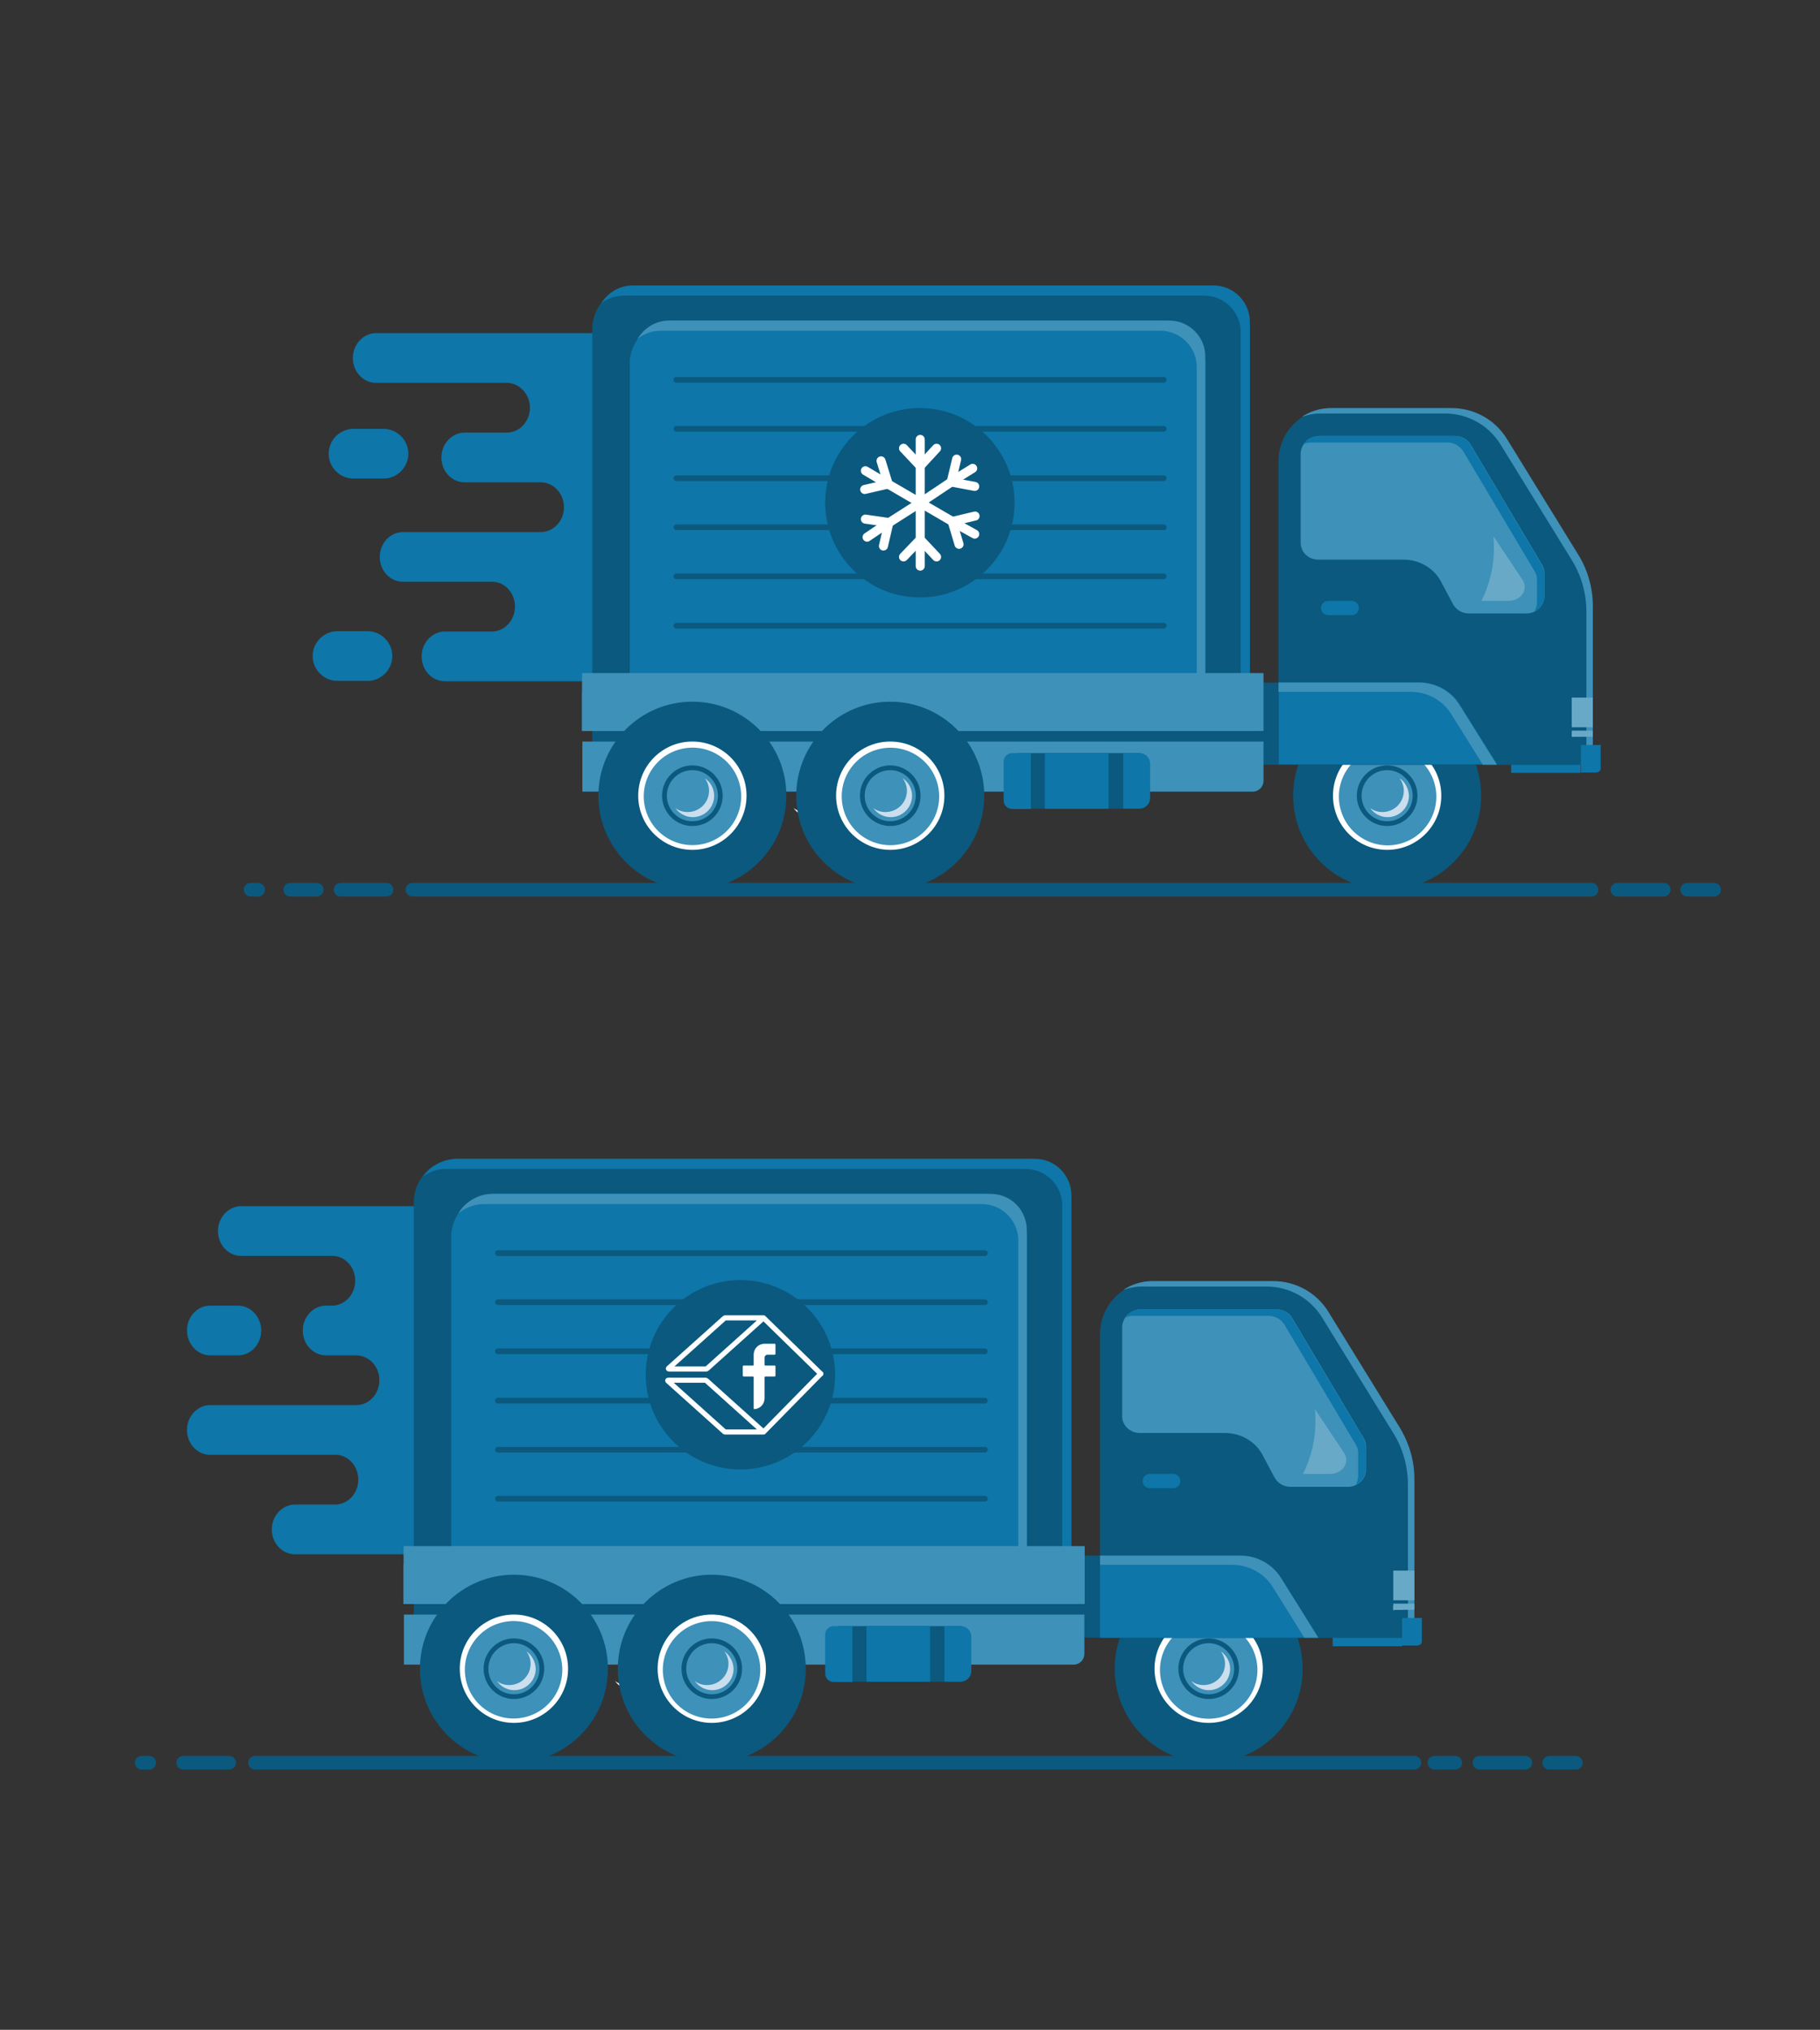 <?xml version="1.0" encoding="utf-8"?>
<!-- Generator: Adobe Illustrator 24.0.1, SVG Export Plug-In . SVG Version: 6.00 Build 0)  -->
<svg version="1.1" id="Stoccaggio" xmlns="http://www.w3.org/2000/svg" xmlns:xlink="http://www.w3.org/1999/xlink" x="0px" y="0px"
	 viewBox="0 0 534.4 595.9" style="enable-background:new 0 0 534.4 595.9;" xml:space="preserve">
<rect x="0" y="0" width="534.4" height="595.9" fill="#333333" stroke="none"/>
<style type="text/css">
	.st0{fill:#0E76A8;}
	.st1{fill:#0B597E;}
	.st2{fill:#3E91B9;}
	.st3{fill:#FFFFFF;}
	.st4{fill:#CADEEE;}
	.st5{fill:#858685;}
	.st6{fill:#68A9C8;}
	.st7{fill:none;stroke:#0B597E;stroke-width:1.661;stroke-linecap:round;stroke-miterlimit:10;}
	.st8{fill:none;stroke:#0B597E;stroke-width:4;stroke-linecap:round;stroke-miterlimit:10;}
	.st9{fill:none;stroke:#FFFFFF;stroke-width:2.658;stroke-linecap:round;stroke-miterlimit:10;}
	.st10{fill:none;stroke:#FFFFFF;stroke-width:1.5;stroke-linecap:round;stroke-linejoin:round;stroke-miterlimit:10;}
</style>
<title>Contacts</title>
<g>
	<rect x="391.3" y="478.7" class="st0" width="20.4" height="4.6"/>
	<g>
		<circle class="st1" cx="354.9" cy="489.9" r="27.6"/>
		<circle class="st2" cx="354.9" cy="489.9" r="14.9"/>
		<circle class="st2" cx="354.9" cy="489.9" r="8.2"/>
		<circle id="XMLID_19_" class="st3" cx="354.9" cy="489.9" r="15.9"/>
		
			<ellipse id="XMLID_18_" transform="matrix(0.979 -0.206 0.206 0.979 -93.459 83.776)" class="st2" cx="354.9" cy="489.9" rx="14.3" ry="14.3"/>
		<path id="XMLID_17_" class="st4" d="M358.5,484.8c0.7,1,1.2,2.3,1.2,3.6c0,3.5-2.8,6.3-6.3,6.3c-1.3,0-2.6-0.4-3.6-1.2
			c1.1,1.6,3,2.7,5.1,2.7c3.5,0,6.3-2.8,6.3-6.3C361.2,487.8,360.1,486,358.5,484.8z"/>
		<path id="XMLID_14_" class="st1" d="M354.9,498.8c-4.9,0-8.9-4-8.9-8.9s4-8.9,8.9-8.9c4.9,0,8.9,4,8.9,8.9
			S359.8,498.8,354.9,498.8z M354.9,482.4c-4.1,0-7.5,3.3-7.5,7.5c0,4.1,3.3,7.5,7.5,7.5c4.1,0,7.5-3.3,7.5-7.5
			C362.3,485.8,359,482.4,354.9,482.4z"/>
	</g>
	<rect x="121.5" y="456.7" class="st1" width="290.5" height="24.1"/>
	<path class="st1" d="M409.7,419.1l-21.3-33.9c-3.6-5.7-9.9-9.1-16.7-9.1h-32.9c-8.7,0-15.8,6.9-15.8,15.5v65.1v2.6v21.5H414v-21.5
		v-2.6v-22.5C414,428.9,412.5,423.7,409.7,419.1z"/>
	<path class="st2" d="M411,419.1l-20.9-33.9c-3.5-5.7-9.6-9.1-16.3-9.1h-35.4c-3.2,0-6.2,1-8.6,2.6c1.7-0.6,3.5-1,5.3-1h36.8
		c6.6,0,12.8,3.4,16.3,9.1l20.9,33.9c2.8,4.5,4.3,9.8,4.3,15.1v22.5v2.6v19.8h1.9v-21.5v-2.6v-22.5
		C415.3,428.9,413.8,423.7,411,419.1z"/>
	<path class="st0" d="M216.4,383.3h-48.8c-3.6-0.1-6.5-3.3-6.5-7.3c0-4,3-7.3,6.8-7.3h23.6c3.7,0,6.8-3.3,6.8-7.3s-3-7.3-6.8-7.3
		h-31.6H85.7H70.8c-3.7,0-6.8,3.3-6.8,7.3s3,7.3,6.8,7.3h14.9h12c3.7,0.1,6.6,3.3,6.6,7.3c0,3.9-2.9,7.1-6.5,7.3h-2.1
		c-3.7,0-6.8,3.3-6.8,7.3c0,4,3,7.3,6.8,7.3h1c0,0,0.1,0,0.1,0h7.9c3.7,0.1,6.7,3.3,6.7,7.3c0,4-3,7.3-6.8,7.3H76c0,0-0.1,0-0.1,0
		H61.7c-3.7,0-6.8,3.3-6.8,7.3s3,7.3,6.8,7.3h37c3.6,0.1,6.5,3.3,6.5,7.3c0,4-3,7.3-6.8,7.3H86.6c-3.7,0-6.8,3.3-6.8,7.3
		c0,4,3,7.3,6.8,7.3h31.6h74.1h14.9c3.7,0,6.8-3.3,6.8-7.3c0-4-3-7.3-6.8-7.3h-14.9h-12c-3.7-0.1-6.6-3.3-6.6-7.3
		c0-3.9,2.9-7.1,6.5-7.3h2.1c3.7,0,6.8-3.3,6.8-7.3s-3-7.3-6.8-7.3h-1c0,0-0.1,0-0.1,0h-14.9c-3.7-0.1-6.7-3.3-6.7-7.3
		c0-4,3-7.3,6.8-7.3H202c0,0,0.1,0,0.1,0h14.2c3.7,0,6.8-3.3,6.8-7.3C223.1,386.6,220.1,383.3,216.4,383.3z"/>
	<path id="XMLID_917_" class="st0" d="M69.9,383.3c3.7,0,6.8,3.3,6.8,7.3l0,0c0,4-3,7.3-6.8,7.3h-8.2c-3.7,0-6.8-3.3-6.8-7.3l0,0
		c0-4,3-7.3,6.8-7.3H69.9z"/>
	<path id="XMLID_60_" class="st2" d="M214.3,382.3c-4,0-7.3,3.3-7.3,7.3l0,0c0,4,3.3,7.3,7.3,7.3h8.8c4,0,7.3-3.3,7.3-7.3l0,0
		c0-4-3.3-7.3-7.3-7.3H214.3z"/>
	<path id="XMLID_1233_" class="st3" d="M189.3,484.8c0.7,1,1.2,2.3,1.2,3.6c0,3.5-2.8,6.3-6.3,6.3c-1.3,0-2.6-0.4-3.6-1.2
		c1.1,1.6,3,2.7,5.1,2.7c3.5,0,6.3-2.8,6.3-6.3C192,487.8,190.9,486,189.3,484.8z"/>
	<path id="XMLID_1207_" class="st0" d="M344.5,432.7h-6.9c-1.1,0-2.1,0.9-2.1,2.1c0,1.1,0.9,2.1,2.1,2.1h6.9c1.1,0,2.1-0.9,2.1-2.1
		C346.5,433.6,345.6,432.7,344.5,432.7z"/>
	<polygon id="XMLID_1197_" class="st5" points="316.3,486.5 316.3,482.4 316.3,478.3 316.3,475 289.4,475 289.4,486.5 	"/>
	<path id="XMLID_1192_" class="st5" d="M212.4,483.4c0,0,0,0.1,0,0.1c0,0,0,0,0,0.1c0.1,0.4,0.2,0.8,0.3,1.3c0,0.1,0,0.1,0,0.2
		c0.1,0.4,0.1,0.8,0.2,1.2c0,0,0,0.1,0,0.1c0,0,0,0.1,0,0.1h25.1V475h-29.3c0.1,0.1,0.1,0.2,0.2,0.3
		C210.5,477.8,211.7,480.5,212.4,483.4z"/>
	<path id="XMLID_1191_" class="st5" d="M158.3,486.5c0,0,0-0.1,0-0.1c0,0,0-0.1,0-0.1c0.1-0.4,0.1-0.8,0.2-1.2c0-0.1,0-0.1,0-0.2
		c0.1-0.4,0.2-0.9,0.3-1.3c0,0,0,0,0-0.1c0,0,0-0.1,0-0.1c0.7-2.9,1.9-5.6,3.4-8.1c0.1-0.1,0.1-0.2,0.2-0.3h-32.5v11.5H158.3z"/>
	<path id="XMLID_1189_" class="st4" d="M412,472.6v-1.1h-2.9v1.2c0.2,0,0.4-0.1,0.6-0.1H412z"/>
	<polygon id="XMLID_1180_" class="st2" points="224.4,459.3 156.5,459.3 118.5,459.3 118.5,470.9 125.8,470.9 156.5,470.9 
		165.7,470.9 205.6,470.9 224.4,470.9 238.1,470.9 242.2,470.9 285.2,470.9 289.4,470.9 316.3,470.9 316.3,459.3 	"/>
	<path class="st1" d="M314.5,459.3H121.5V353c0-7.1,5.7-12.8,12.8-12.8h167.4c7.1,0,12.8,5.7,12.8,12.8V459.3z"/>
	<path class="st0" d="M303.9,340.2H134.3c-3.9,0-8.1,2.1-10,5.2c1.8-1.4,4-2.2,6.5-2.2l170.4,0c5.9,0,10.7,4.8,10.7,10.7v105.4h2.7
		V350.8C314.5,345,309.8,340.2,303.9,340.2z"/>
	<path class="st0" d="M301.5,459.3H132.5v-96c0-7.1,5.7-12.8,12.8-12.8h143.4c7.1,0,12.8,5.7,12.8,12.8V459.3z"/>
	<path class="st0" d="M301.5,459.3H132.5v-96c0-7.1,5.7-12.8,12.8-12.8h143.4c7.1,0,12.8,5.7,12.8,12.8V459.3z"/>
	<rect x="118.5" y="453.9" class="st2" width="200" height="17"/>
	<path class="st2" d="M318.4,474H118.6v14.7h196.6c1.8,0,3.2-1.4,3.2-3.2V474z"/>
	<path class="st0" d="M387.1,480.8H323v-24.1h41.2c4.9,0,9.4,2.5,11.9,6.5L387.1,480.8z"/>
	<path class="st2" d="M361.8,459.4c4.9,0,9.4,2.5,11.9,6.5l9.3,14.9h4.1l-11-17.6c-2.5-4-7-6.5-11.9-6.5H323v2.7H361.8z"/>
	<path id="XMLID_1204_" class="st2" d="M334.7,420.7h25c4.7,0,9,2.5,11.1,6.6l3.4,6.4c0.9,1.7,2.7,2.8,4.7,2.8h16.9
		c2.9,0,5.3-2.3,5.3-5.1v-6.7c0-0.9-0.2-1.7-0.7-2.5l-21-35.3c-0.9-1.6-2.7-2.5-4.6-2.5h-39.8c-3,0-5.5,2.4-5.5,5.3v26
		C329.4,418.4,331.8,420.7,334.7,420.7z"/>
	<path class="st0" d="M400.3,422.2l-21-35.3c-0.9-1.6-2.7-2.5-4.6-2.5h-39.8c-2,0-3.7,1-4.7,2.5c0.8-0.4,1.6-0.6,2.5-0.6h39.8
		c1.9,0,3.6,1,4.6,2.5l21,35.3c0.5,0.8,0.7,1.6,0.7,2.5v6.7c0,0.9-0.3,1.8-0.7,2.6c1.7-0.8,2.9-2.5,2.9-4.5v-6.7
		C401,423.8,400.7,422.9,400.3,422.2z"/>
	<path id="XMLID_1181_" class="st6" d="M382.6,432.7c3-6.1,4.1-12.4,3.5-19l8.6,12.9c0.4,0.6,0.6,1.3,0.6,2l0,0
		c0,2.3-2.1,4.1-4.8,4.1H382.6z"/>
	<rect id="XMLID_1195_" x="254.4" y="477.4" class="st0" width="18.7" height="16.3"/>
	<rect x="246.2" y="477.4" class="st1" width="36.2" height="16.3"/>
	<path class="st0" d="M250.3,477.4h-5.5c-1.4,0-2.5,1.1-2.5,2.5v11.4c0,1.4,1.1,2.5,2.5,2.5h5.5V477.4z"/>
	<path class="st0" d="M282.1,477.4h-4.8v16.3h4.8c1.7,0,3.1-1.4,3.1-3.1v-10.2C285.2,478.8,283.8,477.4,282.1,477.4z"/>
	<rect x="254.4" y="477.4" class="st0" width="18.7" height="16.3"/>
	<g>
		<circle class="st1" cx="150.9" cy="489.9" r="27.6"/>
		<circle class="st2" cx="150.9" cy="489.9" r="14.9"/>
		<circle class="st2" cx="150.9" cy="489.9" r="8.2"/>
		<circle id="XMLID_12_" class="st3" cx="150.9" cy="489.9" r="15.9"/>
		
			<ellipse id="XMLID_11_" transform="matrix(0.979 -0.206 0.206 0.979 -97.849 41.686)" class="st2" cx="150.9" cy="489.9" rx="14.3" ry="14.3"/>
		<path id="XMLID_10_" class="st4" d="M154.6,484.8c0.7,1,1.2,2.3,1.2,3.6c0,3.5-2.8,6.3-6.3,6.3c-1.3,0-2.6-0.4-3.6-1.2
			c1.1,1.6,3,2.7,5.1,2.7c3.5,0,6.3-2.8,6.3-6.3C157.2,487.8,156.2,486,154.6,484.8z"/>
		<path id="XMLID_7_" class="st1" d="M150.9,498.8c-4.9,0-8.9-4-8.9-8.9s4-8.9,8.9-8.9s8.9,4,8.9,8.9S155.8,498.8,150.9,498.8z
			 M150.9,482.4c-4.1,0-7.5,3.3-7.5,7.5c0,4.1,3.3,7.5,7.5,7.5c4.1,0,7.5-3.3,7.5-7.5C158.4,485.8,155,482.4,150.9,482.4z"/>
	</g>
	<g>
		<circle class="st1" cx="209" cy="489.9" r="27.6"/>
		<circle class="st2" cx="209" cy="489.9" r="14.9"/>
		<circle class="st2" cx="209" cy="489.9" r="8.2"/>
		<circle id="XMLID_6_" class="st3" cx="209" cy="489.9" r="15.9"/>
		
			<ellipse id="XMLID_5_" transform="matrix(0.979 -0.206 0.206 0.979 -96.599 53.673)" class="st2" cx="209" cy="489.9" rx="14.3" ry="14.3"/>
		<path id="XMLID_4_" class="st4" d="M212.7,484.8c0.7,1,1.2,2.3,1.2,3.6c0,3.5-2.8,6.3-6.3,6.3c-1.3,0-2.6-0.4-3.6-1.2
			c1.1,1.6,3,2.7,5.1,2.7c3.5,0,6.3-2.8,6.3-6.3C215.3,487.8,214.3,486,212.7,484.8z"/>
		<path id="XMLID_1_" class="st1" d="M209,498.8c-4.9,0-8.9-4-8.9-8.9s4-8.9,8.9-8.9s8.9,4,8.9,8.9S213.9,498.8,209,498.8z
			 M209,482.4c-4.1,0-7.5,3.3-7.5,7.5c0,4.1,3.3,7.5,7.5,7.5c4.1,0,7.5-3.3,7.5-7.5C216.5,485.8,213.1,482.4,209,482.4z"/>
	</g>
	<line class="st7" x1="146.2" y1="367.9" x2="289.2" y2="367.9"/>
	<line class="st7" x1="146.2" y1="382.3" x2="289.2" y2="382.3"/>
	<line class="st7" x1="146.2" y1="396.7" x2="289.2" y2="396.7"/>
	<line class="st7" x1="146.2" y1="411.2" x2="289.2" y2="411.2"/>
	<line class="st7" x1="146.2" y1="425.6" x2="289.2" y2="425.6"/>
	<line class="st7" x1="146.2" y1="440" x2="289.2" y2="440"/>
	<path class="st2" d="M290.9,350.5H144.4c-4,0-8,2.5-9.8,5.7c1.8-1.5,4.7-2.7,7.3-2.7h146.4c5.9,0,10.7,4.8,10.7,10.7v95.2h2.5
		v-98.2C301.5,355.2,296.8,350.5,290.9,350.5z"/>
	<rect x="409.1" y="461.1" class="st6" width="6.2" height="8.7"/>
	<rect x="409.1" y="470.8" class="st6" width="6.2" height="1.8"/>
	<path id="XMLID_1190_" class="st0" d="M417.4,475h-0.3h-5.4v7.9v0.2h4.3c0.8,0,1.5-0.5,1.5-1.1V475z"/>
</g>
<g>
	<rect x="443.7" y="222.3" class="st0" width="20.4" height="4.6"/>
	<g>
		<circle class="st1" cx="407.3" cy="233.6" r="27.6"/>
		<circle class="st2" cx="407.3" cy="233.6" r="14.9"/>
		<circle class="st2" cx="407.3" cy="233.6" r="8.2"/>
		<circle id="XMLID_53_" class="st3" cx="407.3" cy="233.6" r="15.9"/>
		
			<ellipse id="XMLID_52_" transform="matrix(0.979 -0.206 0.206 0.979 -39.432 89.079)" class="st2" cx="407.3" cy="233.6" rx="14.3" ry="14.3"/>
		<path id="XMLID_51_" class="st4" d="M411,228.5c0.7,1,1.2,2.3,1.2,3.6c0,3.5-2.8,6.3-6.3,6.3c-1.3,0-2.6-0.4-3.6-1.2
			c1.1,1.6,3,2.7,5.1,2.7c3.5,0,6.3-2.8,6.3-6.3C413.6,231.5,412.6,229.6,411,228.5z"/>
		<path id="XMLID_48_" class="st1" d="M407.3,242.5c-4.9,0-8.9-4-8.9-8.9s4-8.9,8.9-8.9c4.9,0,8.9,4,8.9,8.9
			S412.2,242.5,407.3,242.5z M407.3,226.1c-4.1,0-7.5,3.3-7.5,7.5c0,4.1,3.3,7.5,7.5,7.5c4.1,0,7.5-3.3,7.5-7.5
			C414.8,229.5,411.4,226.1,407.3,226.1z"/>
	</g>
	<rect x="173.9" y="200.4" class="st1" width="290.5" height="24.1"/>
	<path class="st1" d="M462.1,162.8l-21.3-33.9c-3.6-5.7-9.9-9.1-16.7-9.1h-32.9c-8.7,0-15.8,6.9-15.8,15.5v65.1v2.6v21.5h91.1V203
		v-2.6v-22.5C466.5,172.6,465,167.3,462.1,162.8z"/>
	<path class="st2" d="M463.4,162.8l-20.9-33.9c-3.5-5.7-9.6-9.1-16.3-9.1h-35.4c-3.2,0-6.2,1-8.6,2.6c1.7-0.6,3.5-1,5.3-1h36.8
		c6.6,0,12.8,3.4,16.3,9.1l20.9,33.9c2.8,4.5,4.3,9.8,4.3,15.1v22.5v2.6v19.8h1.9V203v-2.6v-22.5
		C467.7,172.6,466.2,167.3,463.4,162.8z"/>
	<path class="st0" d="M277.3,127h-58.5c-3.6-0.1-6.5-3.3-6.5-7.3c0-4,3-7.3,6.8-7.3h1.7h10.2c3.7,0,6.8-3.3,6.8-7.3
		c0-4-3-7.3-6.8-7.3h-10.2h-74.1h-36.3c-3.7,0-6.8,3.3-6.8,7.3c0,4,3,7.3,6.8,7.3h36.3h2.1c3.7,0,6.8,3.3,6.8,7.3c0,4-3,7.2-6.6,7.3
		h-12.6c-3.7,0-6.8,3.3-6.8,7.3s3,7.3,6.8,7.3h22.4c3.7,0,6.8,3.3,6.8,7.3c0,4-3,7.2-6.7,7.3H137c0,0-0.1,0-0.1,0h-18.6
		c-3.7,0-6.8,3.3-6.8,7.3c0,4,3,7.3,6.8,7.3h26.4c3.6,0.1,6.5,3.3,6.5,7.3c0,4-3,7.2-6.6,7.3h-3.8h-10.2c-3.7,0-6.8,3.3-6.8,7.3
		s3,7.3,6.8,7.3h10.2h91.1h36.3c3.7,0,6.8-3.3,6.8-7.3s-3-7.3-6.8-7.3h-36.3h-2.1c-3.7,0-6.8-3.3-6.8-7.3c0-4,3-7.2,6.6-7.3h12.6
		c3.7,0,6.8-3.3,6.8-7.3c0-4-3-7.3-6.8-7.3h-22.4c-3.7,0-6.8-3.3-6.8-7.3c0-4,3-7.2,6.7-7.3h21.8c0,0,0.1,0,0.1,0h35.6
		c3.7,0,6.8-3.3,6.8-7.3C284.1,130.2,281,127,277.3,127z"/>
	<path id="XMLID_45_" class="st0" d="M260.6,170.7c-3.7,0-6.8-3.3-6.8-7.3l0,0c0-4,3-7.3,6.8-7.3h8.2c3.7,0,6.8,3.3,6.8,7.3l0,0
		c0,4-3,7.3-6.8,7.3H260.6z"/>
	<path id="XMLID_44_" class="st0" d="M103.8,125.9c-4,0-7.3,3.3-7.3,7.3l0,0c0,4,3.3,7.3,7.3,7.3h8.8c4,0,7.3-3.3,7.3-7.3l0,0
		c0-4-3.3-7.3-7.3-7.3H103.8z"/>
	<path id="XMLID_54_" class="st0" d="M99.1,185.3c-4,0-7.3,3.3-7.3,7.3l0,0c0,4,3.3,7.3,7.3,7.3h8.8c4,0,7.3-3.3,7.3-7.3l0,0
		c0-4-3.3-7.3-7.3-7.3H99.1z"/>
	<path id="XMLID_43_" class="st3" d="M241.7,228.5c0.7,1,1.2,2.3,1.2,3.6c0,3.5-2.8,6.3-6.3,6.3c-1.3,0-2.6-0.4-3.6-1.2
		c1.1,1.6,3,2.7,5.1,2.7c3.5,0,6.3-2.8,6.3-6.3C244.4,231.5,243.3,229.6,241.7,228.5z"/>
	<path id="XMLID_42_" class="st0" d="M396.9,176.4H390c-1.1,0-2.1,0.9-2.1,2.1c0,1.1,0.9,2.1,2.1,2.1h6.9c1.1,0,2.1-0.9,2.1-2.1
		C399,177.3,398.1,176.4,396.9,176.4z"/>
	<polygon id="XMLID_41_" class="st5" points="368.7,230.2 368.7,226.1 368.7,222 368.7,218.7 341.8,218.7 341.8,230.2 	"/>
	<path id="XMLID_40_" class="st5" d="M264.8,227.1c0,0,0,0.1,0,0.1c0,0,0,0,0,0.1c0.1,0.4,0.2,0.8,0.3,1.3c0,0.1,0,0.1,0,0.2
		c0.1,0.4,0.1,0.8,0.2,1.2c0,0,0,0.1,0,0.1c0,0,0,0.1,0,0.1h25.1v-11.5h-29.3c0.1,0.1,0.1,0.2,0.2,0.3
		C263,221.5,264.1,224.2,264.8,227.1z"/>
	<path id="XMLID_39_" class="st5" d="M210.8,230.2c0,0,0-0.1,0-0.1c0,0,0-0.1,0-0.1c0.1-0.4,0.1-0.8,0.2-1.2c0-0.1,0-0.1,0-0.2
		c0.1-0.4,0.2-0.9,0.3-1.3c0,0,0,0,0-0.1c0,0,0-0.1,0-0.1c0.7-2.9,1.9-5.6,3.4-8.1c0.1-0.1,0.1-0.2,0.2-0.3h-32.5v11.5H210.8z"/>
	<path id="XMLID_38_" class="st4" d="M464.4,216.2v-1.1h-2.9v1.2c0.2,0,0.4-0.1,0.6-0.1H464.4z"/>
	<polygon id="XMLID_37_" class="st2" points="276.8,203 208.9,203 170.9,203 170.9,214.6 178.3,214.6 208.9,214.6 218.1,214.6 
		258,214.6 276.8,214.6 290.5,214.6 294.6,214.6 337.7,214.6 341.8,214.6 368.7,214.6 368.7,203 	"/>
	<path class="st1" d="M367,203H173.9V96.7c0-7.1,5.7-12.8,12.8-12.8h167.4c7.1,0,12.8,5.7,12.8,12.8V203z"/>
	<path class="st0" d="M356.3,83.8H185.8c-3.9,0-7.3,2.1-9.2,5.2c1.8-1.4,4-2.2,6.5-2.2h170.5c5.9,0,10.7,4.8,10.7,10.7V203h2.7V94.5
		C367,88.6,362.2,83.8,356.3,83.8z"/>
	<path class="st0" d="M354,203H184.9v-96c0-7.1,5.7-12.8,12.8-12.8h143.4c7.1,0,12.8,5.7,12.8,12.8V203z"/>
	<path class="st0" d="M354,203H184.9v-96c0-7.1,5.7-12.8,12.8-12.8h143.4c7.1,0,12.8,5.7,12.8,12.8V203z"/>
	<rect x="170.9" y="197.6" class="st2" width="200.1" height="17"/>
	<path class="st2" d="M371,217.7H171v14.7h196.8c1.8,0,3.2-1.4,3.2-3.2V217.7z"/>
	<path class="st0" d="M439.6,224.4h-64.1v-24.1h41.2c4.9,0,9.4,2.5,11.9,6.5L439.6,224.4z"/>
	<path class="st2" d="M414.2,203.1c4.9,0,9.4,2.5,11.9,6.5l9.3,14.9h4.1l-11-17.6c-2.5-4-7-6.5-11.9-6.5h-41.2v2.7H414.2z"/>
	<path id="XMLID_35_" class="st2" d="M387.1,164.3h25c4.7,0,9,2.5,11.1,6.6l3.4,6.4c0.9,1.7,2.7,2.8,4.7,2.8h16.9
		c2.9,0,5.3-2.3,5.3-5.1v-6.7c0-0.9-0.2-1.7-0.7-2.5l-21-35.3c-0.9-1.6-2.7-2.5-4.6-2.5h-39.8c-3,0-5.5,2.4-5.5,5.3v26
		C381.9,162.1,384.2,164.3,387.1,164.3z"/>
	<path class="st0" d="M452.7,165.8l-21-35.3c-0.9-1.6-2.7-2.5-4.6-2.5h-39.8c-2,0-3.7,1-4.7,2.5c0.8-0.4,1.6-0.6,2.5-0.6H425
		c1.9,0,3.6,1,4.6,2.5l21,35.3c0.5,0.8,0.7,1.6,0.7,2.5v6.7c0,0.9-0.3,1.8-0.7,2.6c1.7-0.8,2.9-2.5,2.9-4.5v-6.7
		C453.4,167.5,453.2,166.6,452.7,165.8z"/>
	<path id="XMLID_34_" class="st6" d="M435,176.4c3-6.1,4.1-12.4,3.5-19l8.6,12.9c0.4,0.6,0.6,1.3,0.6,2l0,0c0,2.3-2.1,4.1-4.8,4.1
		H435z"/>
	<rect id="XMLID_33_" x="306.8" y="221.1" class="st0" width="18.7" height="16.3"/>
	<rect x="298.7" y="221.1" class="st1" width="36.2" height="16.3"/>
	<path class="st0" d="M302.7,221.1h-5.5c-1.4,0-2.5,1.1-2.5,2.5v11.4c0,1.4,1.1,2.5,2.5,2.5h5.5V221.1z"/>
	<path class="st0" d="M334.6,221.1h-4.8v16.3h4.8c1.7,0,3.1-1.4,3.1-3.1v-10.2C337.6,222.4,336.3,221.1,334.6,221.1z"/>
	<rect x="306.8" y="221.1" class="st0" width="18.7" height="16.3"/>
	<g>
		<circle class="st1" cx="203.3" cy="233.6" r="27.6"/>
		<circle class="st2" cx="203.3" cy="233.6" r="14.9"/>
		<circle class="st2" cx="203.3" cy="233.6" r="8.2"/>
		<circle id="XMLID_32_" class="st3" cx="203.3" cy="233.6" r="15.9"/>
		
			<ellipse id="XMLID_31_" transform="matrix(0.979 -0.206 0.206 0.979 -43.823 46.989)" class="st2" cx="203.3" cy="233.6" rx="14.3" ry="14.3"/>
		<path id="XMLID_30_" class="st4" d="M207,228.5c0.7,1,1.2,2.3,1.2,3.6c0,3.5-2.8,6.3-6.3,6.3c-1.3,0-2.6-0.4-3.6-1.2
			c1.1,1.6,3,2.7,5.1,2.7c3.5,0,6.3-2.8,6.3-6.3C209.7,231.5,208.6,229.6,207,228.5z"/>
		<path id="XMLID_27_" class="st1" d="M203.3,242.5c-4.9,0-8.9-4-8.9-8.9s4-8.9,8.9-8.9s8.9,4,8.9,8.9S208.3,242.5,203.3,242.5z
			 M203.3,226.1c-4.1,0-7.5,3.3-7.5,7.5c0,4.1,3.3,7.5,7.5,7.5c4.1,0,7.5-3.3,7.5-7.5C210.8,229.5,207.5,226.1,203.3,226.1z"/>
	</g>
	<g>
		<circle class="st1" cx="261.4" cy="233.6" r="27.6"/>
		<circle class="st2" cx="261.4" cy="233.6" r="14.9"/>
		<circle class="st2" cx="261.4" cy="233.6" r="8.2"/>
		<circle id="XMLID_26_" class="st3" cx="261.4" cy="233.6" r="15.9"/>
		
			<ellipse id="XMLID_25_" transform="matrix(0.979 -0.206 0.206 0.979 -42.572 58.976)" class="st2" cx="261.4" cy="233.6" rx="14.3" ry="14.3"/>
		<path id="XMLID_24_" class="st4" d="M265.1,228.5c0.7,1,1.2,2.3,1.2,3.6c0,3.5-2.8,6.3-6.3,6.3c-1.3,0-2.6-0.4-3.6-1.2
			c1.1,1.6,3,2.7,5.1,2.7c3.5,0,6.3-2.8,6.3-6.3C267.8,231.5,266.7,229.6,265.1,228.5z"/>
		<path id="XMLID_21_" class="st1" d="M261.4,242.5c-4.9,0-8.9-4-8.9-8.9s4-8.9,8.9-8.9c4.9,0,8.9,4,8.9,8.9
			S266.4,242.5,261.4,242.5z M261.4,226.1c-4.1,0-7.5,3.3-7.5,7.5c0,4.1,3.3,7.5,7.5,7.5c4.1,0,7.5-3.3,7.5-7.5
			C268.9,229.5,265.5,226.1,261.4,226.1z"/>
	</g>
	<line class="st7" x1="198.6" y1="111.5" x2="341.7" y2="111.5"/>
	<line class="st7" x1="198.6" y1="125.9" x2="341.7" y2="125.9"/>
	<line class="st7" x1="198.6" y1="140.4" x2="341.7" y2="140.4"/>
	<line class="st7" x1="198.6" y1="154.8" x2="341.7" y2="154.8"/>
	<line class="st7" x1="198.6" y1="169.2" x2="341.7" y2="169.2"/>
	<line class="st7" x1="198.6" y1="183.7" x2="341.7" y2="183.7"/>
	<path class="st2" d="M343.3,94.1H196.5c-4,0-7.4,2.2-9.3,5.4c1.8-1.5,4.2-2.4,6.7-2.4h146.8c5.9,0,10.7,4.8,10.7,10.7V203h2.5
		v-98.2C354,98.9,349.2,94.1,343.3,94.1z"/>
	<rect x="461.5" y="204.8" class="st6" width="6.2" height="8.7"/>
	<rect x="461.5" y="214.5" class="st6" width="6.2" height="1.8"/>
	<path id="XMLID_20_" class="st0" d="M469.9,218.7h-0.3h-5.4v7.9v0.2h4.3c0.8,0,1.5-0.5,1.5-1.1V218.7z"/>
</g>
<line class="st8" x1="474.9" y1="261.2" x2="488.5" y2="261.2"/>
<line class="st8" x1="495.4" y1="261.2" x2="503.3" y2="261.2"/>
<line class="st8" x1="113.5" y1="261.2" x2="100" y2="261.2"/>
<line class="st8" x1="93" y1="261.2" x2="85.2" y2="261.2"/>
<line class="st8" x1="75.8" y1="261.2" x2="73.6" y2="261.2"/>
<line class="st8" x1="121.1" y1="261.2" x2="467.3" y2="261.2"/>
<line class="st8" x1="434.4" y1="517.5" x2="447.9" y2="517.5"/>
<line class="st8" x1="454.9" y1="517.5" x2="462.7" y2="517.5"/>
<line class="st8" x1="67.3" y1="517.5" x2="53.8" y2="517.5"/>
<line class="st8" x1="43.8" y1="517.5" x2="41.6" y2="517.5"/>
<line class="st8" x1="421.2" y1="517.5" x2="427.3" y2="517.5"/>
<line class="st8" x1="74.9" y1="517.5" x2="415.3" y2="517.5"/>
<g>
	<circle class="st1" cx="270.1" cy="147.6" r="27.8"/>
	<g>
		<g>
			<polyline class="st9" points="270.2,147.6 270.2,134.1 270.2,129 			"/>
			<line class="st9" x1="275" y1="131.6" x2="270.2" y2="136.8"/>
			<line class="st9" x1="265.3" y1="131.6" x2="270.2" y2="136.8"/>
		</g>
		<g>
			<polyline class="st9" points="270.2,147.6 270.2,161 270.2,166.2 			"/>
			<line class="st9" x1="275" y1="163.5" x2="270.2" y2="158.4"/>
			<line class="st9" x1="265.3" y1="163.5" x2="270.2" y2="158.4"/>
		</g>
		<g>
			<polyline class="st9" points="270.2,147.6 258.5,140.8 254.1,138.2 			"/>
			<line class="st9" x1="258.7" y1="135.3" x2="260.8" y2="142.1"/>
			<line class="st9" x1="253.9" y1="143.7" x2="260.8" y2="142.1"/>
		</g>
		<g>
			<polyline class="st9" points="270.2,147.6 281.7,154.3 286.2,156.8 			"/>
			<line class="st9" x1="286.3" y1="151.5" x2="279.6" y2="153.1"/>
			<line class="st9" x1="281.6" y1="159.8" x2="279.6" y2="153.1"/>
		</g>
		<g>
			<polyline class="st9" points="270.2,147.6 281.4,140.1 285.6,137.5 			"/>
			<line class="st9" x1="286.2" y1="142.8" x2="279.3" y2="141.5"/>
			<line class="st9" x1="280.9" y1="134.8" x2="279.3" y2="141.5"/>
		</g>
		<g>
			<polyline class="st9" points="270.2,147.6 258.9,154.8 254.6,157.7 			"/>
			<line class="st9" x1="259.4" y1="160.3" x2="261" y2="153.4"/>
			<line class="st9" x1="254.1" y1="152.4" x2="261" y2="153.4"/>
		</g>
	</g>
</g>
<g>
	<circle class="st1" cx="217.4" cy="403.6" r="27.8"/>
</g>
<g>
	<path class="st10" d="M241,403.3l-16.8,17.1l-16.8-15.1c-0.1-0.1-0.2-0.1-0.3-0.1h-10.9c-0.1,0-0.2,0.1-0.1,0.2l16.6,14.9
		c0.1,0.1,0.2,0.1,0.3,0.1h11.2"/>
	<path class="st10" d="M224.2,386.9H213c-0.1,0-0.2,0-0.3,0.1l-16.4,14.7c-0.1,0.1,0,0.2,0.1,0.2h10.9c0.1,0,0.2,0,0.3-0.1
		L224.2,386.9l16.8,16.4"/>
</g>
<path class="st3" d="M227.7,397.5v-2.8c0-0.1-0.1-0.2-0.2-0.2h-3c-1.8,0-3.2,1.4-3.2,3.2l0,0v3c0,0.1-0.1,0.2-0.2,0.2h-2.8
	c-0.1,0-0.2,0.1-0.2,0.2v2.8c0,0.1,0.1,0.2,0.2,0.2h2.8c0.1,0,0.2,0.1,0.2,0.2v3v3.2v3c0,0.1,0.1,0.2,0.2,0.2c1.7-0.1,3-1.5,3-3.2
	v-3.2v-3c0-0.1,0.1-0.2,0.2-0.2h2.8c0.1,0,0.2-0.1,0.2-0.2v-2.8c0-0.1-0.1-0.2-0.2-0.2h-2.8c-0.1,0-0.2-0.1-0.2-0.2v-2.1
	c0-0.5,0.4-0.9,0.9-0.9h2.1C227.6,397.7,227.7,397.6,227.7,397.5z"/>
</svg>
